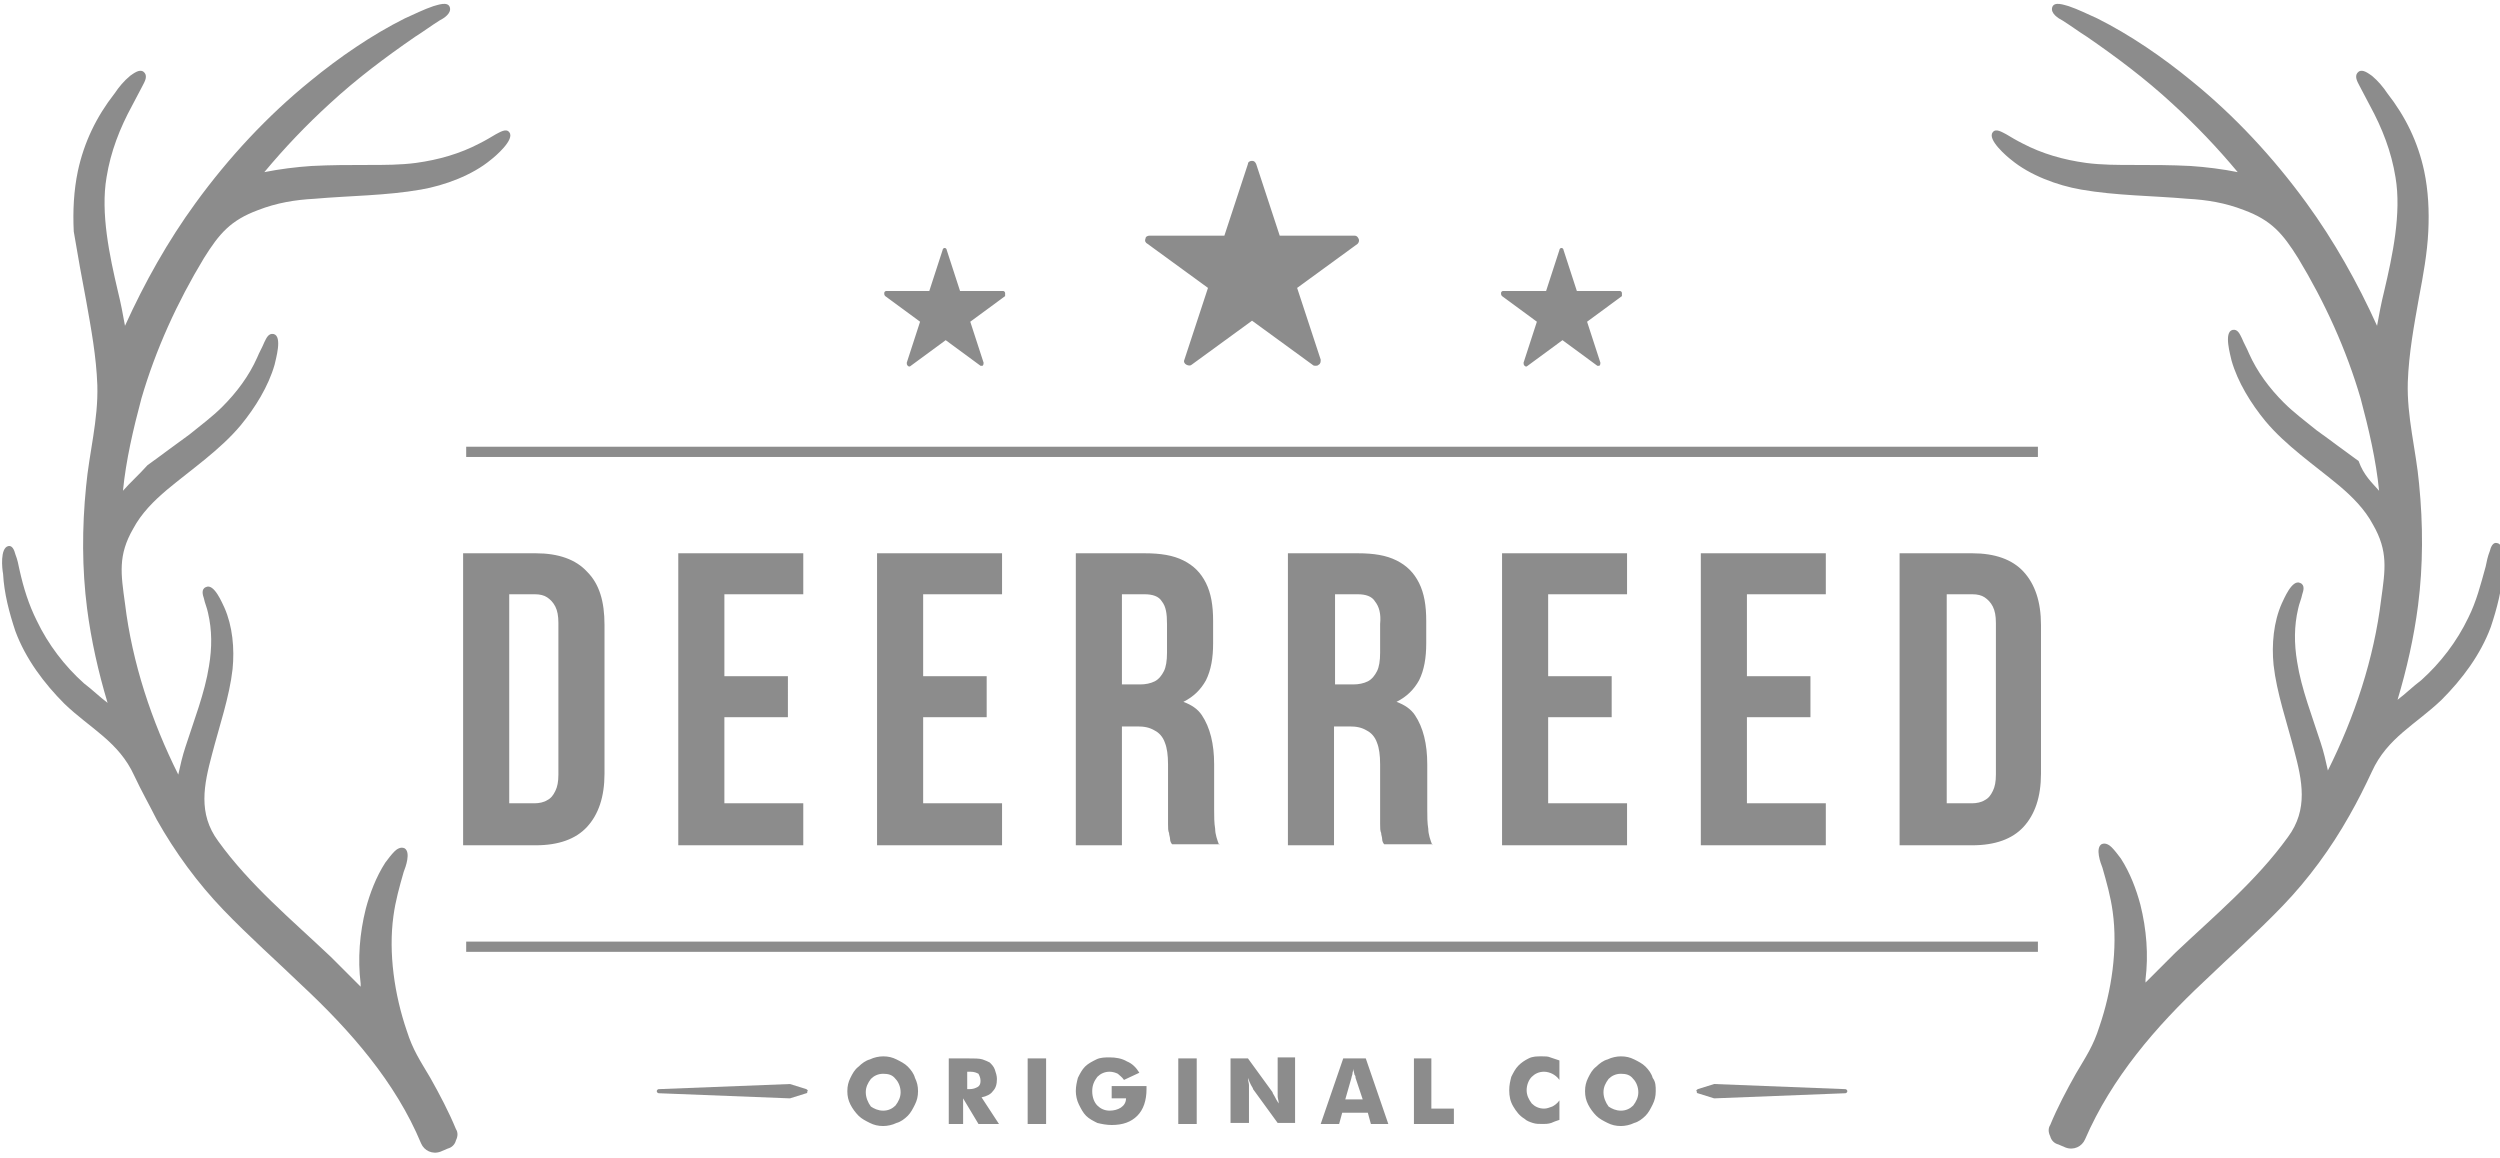 <?xml version="1.0" encoding="utf-8"?>
<!-- Generator: Adobe Illustrator 21.1.0, SVG Export Plug-In . SVG Version: 6.00 Build 0)  -->
<svg version="1.0" id="Layer_1" xmlns="http://www.w3.org/2000/svg" xmlns:xlink="http://www.w3.org/1999/xlink" x="0px" y="0px"
	 viewBox="0 0 244 113" style="enable-background:new 0 0 244 113;" xml:space="preserve">
<style type="text/css">
	.st0{fill-rule:evenodd;clip-rule:evenodd;fill:#8C8C8C;}
	.st1{fill:#8C8C8C;}
</style>
<g>
	<path class="st0" d="M232.2,47.9c-0.3-3-1-6-1.8-9c-1.4-4.8-3.5-9.4-6.1-13.7c-1.5-2.4-2.6-3.7-5.3-4.7c-1.8-0.7-3.6-1-5.5-1.1
		c-3.4-0.3-7-0.3-10.4-0.9c-2.3-0.4-5-1.4-6.8-2.9c-0.4-0.3-2.4-2-1.8-2.7c0.3-0.4,0.9,0,1.3,0.2c0.5,0.3,1,0.6,1.6,0.9
		c1.9,1,4,1.6,6.2,1.9c1.5,0.2,3.1,0.2,4.6,0.2c1.9,0,3.7,0,5.6,0.1c1.5,0.1,3.1,0.3,4.6,0.6c-2-2.4-4.1-4.6-6.4-6.7
		c-2.6-2.4-5.4-4.5-8.3-6.5c-0.8-0.5-1.6-1.1-2.4-1.6c-0.4-0.2-1.2-0.7-1-1.3c0.2-0.6,1.2-0.2,1.6-0.1c0.9,0.3,1.9,0.8,2.8,1.2
		c3.2,1.6,6.4,3.8,9.2,6.1c4.2,3.4,8,7.5,11.2,11.9c2.7,3.7,5,7.8,6.9,12c0.2-1.1,0.4-2.2,0.7-3.4c0.8-3.4,1.7-7.6,1.1-11.1
		c-0.4-2.5-1.3-4.8-2.5-7c-0.3-0.6-0.7-1.3-1-1.9c-0.2-0.4-0.6-1-0.1-1.4c0.4-0.3,1,0.2,1.3,0.4c0.6,0.5,1.1,1.1,1.5,1.7
		c1.8,2.3,3,4.8,3.6,7.6c0.4,1.9,0.5,3.9,0.4,5.9c-0.1,2.1-0.5,4.3-0.9,6.4c-0.5,2.8-1,5.5-1.1,8.3c-0.1,3.4,0.8,6.6,1.1,9.9
		c0.4,4,0.4,8-0.1,11.9c-0.4,3.1-1.1,6.2-2,9.2c0.8-0.6,1.5-1.3,2.3-1.9c1.9-1.7,3.5-3.8,4.6-6.1c0.8-1.6,1.2-3.2,1.7-5
		c0.1-0.5,0.2-1,0.4-1.5c0.1-0.4,0.3-0.9,0.7-0.8c0.8,0.1,0.6,2.1,0.6,2.6c-0.1,1.9-0.6,3.8-1.2,5.6c-1,2.7-2.8,5.1-4.8,7.1
		c-2.5,2.4-5.3,3.7-6.8,7c-0.7,1.5-1.4,2.9-2.2,4.3c-1.8,3.2-4,6.2-6.5,8.8c-2.5,2.6-5.1,4.9-7.7,7.4c-4.7,4.4-9,9.4-11.6,15.4
		c-0.3,0.7-1.1,1.1-1.9,0.8l-0.7-0.3c-0.4-0.1-0.7-0.4-0.8-0.8c-0.2-0.4-0.2-0.8,0-1.1c0.7-1.7,1.6-3.4,2.5-5c1-1.7,1.7-2.7,2.3-4.6
		c1.2-3.5,1.8-7.6,1.3-11.2c-0.2-1.5-0.6-2.9-1-4.3c-0.2-0.5-0.7-1.9-0.1-2.3c0.4-0.2,0.8,0.1,1,0.3c0.3,0.3,0.6,0.7,0.9,1.1
		c0.9,1.4,1.5,3,1.9,4.5c0.6,2.4,0.8,4.9,0.5,7.3c0,0.1,0,0.2,0,0.3c1-1,1.9-1.9,2.9-2.9c3.8-3.6,7.9-7,11-11.3
		c2-2.7,1.4-5.5,0.6-8.5c-0.7-2.7-1.7-5.6-2-8.3c-0.2-2,0-4.2,0.8-6c0.2-0.4,1-2.4,1.8-2c0.5,0.2,0.3,0.8,0.2,1.1
		c-0.1,0.5-0.3,0.9-0.4,1.4c-0.4,1.7-0.4,3.4-0.1,5.2c0.4,2.6,1.5,5.4,2.3,7.9c0.3,0.9,0.5,1.8,0.7,2.7c2.6-5.2,4.5-10.9,5.2-16.7
		c0.4-2.9,0.7-4.7-0.8-7.3c-0.8-1.5-2-2.7-3.3-3.8c-2.4-2-5.2-3.9-7.2-6.3c-1.4-1.7-2.7-3.8-3.3-5.9c-0.1-0.5-0.8-2.8,0.1-3
		c0.5-0.1,0.7,0.4,0.9,0.8c0.2,0.5,0.5,1,0.7,1.5c0.8,1.8,2,3.4,3.4,4.8c1,1,2.1,1.8,3.2,2.7c1.4,1,2.7,2,4.1,3
		C230.7,46.4,231.5,47.1,232.2,47.9z"/>
	<path class="st0" d="M12,47.9c0.3-3,1-6,1.8-9c1.4-4.8,3.5-9.4,6.1-13.7c1.5-2.4,2.6-3.7,5.3-4.7c1.8-0.7,3.6-1,5.5-1.1
		c3.4-0.3,7-0.3,10.4-0.9c2.3-0.4,5-1.4,6.8-2.9c0.4-0.3,2.4-2,1.8-2.7c-0.3-0.4-0.9,0-1.3,0.2c-0.5,0.3-1,0.6-1.6,0.9
		c-1.9,1-4,1.6-6.2,1.9c-1.5,0.2-3.1,0.2-4.6,0.2c-1.9,0-3.7,0-5.6,0.1c-1.5,0.1-3.1,0.3-4.6,0.6c2-2.4,4.1-4.6,6.4-6.7
		c2.6-2.4,5.4-4.5,8.3-6.5c0.8-0.5,1.6-1.1,2.4-1.6c0.4-0.2,1.2-0.7,1-1.3c-0.2-0.6-1.2-0.2-1.6-0.1c-0.9,0.3-1.9,0.8-2.8,1.2
		c-3.2,1.6-6.4,3.8-9.2,6.1c-4.2,3.4-8,7.5-11.2,11.9c-2.7,3.7-5,7.8-6.9,12c-0.2-1.1-0.4-2.2-0.7-3.4c-0.8-3.4-1.7-7.6-1.1-11.1
		c0.4-2.5,1.3-4.8,2.5-7c0.3-0.6,0.7-1.3,1-1.9c0.2-0.4,0.6-1,0.1-1.4c-0.4-0.3-1,0.2-1.3,0.4c-0.6,0.5-1.1,1.1-1.5,1.7
		c-1.8,2.3-3,4.8-3.6,7.6c-0.4,1.9-0.5,3.9-0.4,5.9C7.6,25,8,27.2,8.4,29.3c0.5,2.8,1,5.5,1.1,8.3c0.1,3.4-0.8,6.6-1.1,9.9
		c-0.4,4-0.4,8,0.1,11.9c0.4,3.1,1.1,6.2,2,9.2c-0.8-0.6-1.5-1.3-2.3-1.9c-1.9-1.7-3.5-3.8-4.6-6.1c-0.8-1.6-1.3-3.2-1.7-5
		c-0.1-0.5-0.2-1-0.4-1.5c-0.1-0.4-0.3-0.9-0.7-0.8C0,53.5,0.2,55.5,0.3,56c0.1,1.9,0.6,3.8,1.2,5.6c1,2.7,2.8,5.1,4.8,7.1
		c2.5,2.4,5.3,3.7,6.8,7c0.7,1.5,1.5,2.9,2.2,4.3c1.8,3.2,4,6.2,6.5,8.8c2.5,2.6,5.1,4.9,7.7,7.4c4.7,4.4,9.1,9.4,11.6,15.4
		c0.3,0.7,1.1,1.1,1.9,0.8l0.7-0.3c0.4-0.1,0.7-0.4,0.8-0.8c0.2-0.4,0.2-0.8,0-1.1c-0.7-1.7-1.6-3.4-2.5-5c-1-1.7-1.7-2.7-2.3-4.6
		c-1.2-3.5-1.8-7.6-1.3-11.2c0.2-1.5,0.6-2.9,1-4.3c0.2-0.5,0.7-1.9,0.1-2.3c-0.4-0.2-0.8,0.1-1,0.3c-0.3,0.3-0.6,0.7-0.9,1.1
		c-0.9,1.4-1.5,3-1.9,4.5c-0.6,2.4-0.8,4.9-0.5,7.3c0,0.1,0,0.2,0,0.3c-1-1-1.9-1.9-2.9-2.9c-3.8-3.6-7.9-7-11-11.3
		c-2-2.7-1.4-5.5-0.6-8.5c0.7-2.7,1.7-5.6,2-8.3c0.2-2,0-4.2-0.8-6c-0.2-0.4-1-2.4-1.8-2c-0.5,0.2-0.3,0.8-0.2,1.1
		c0.1,0.5,0.3,0.9,0.4,1.4c0.4,1.7,0.4,3.4,0.1,5.2c-0.4,2.6-1.5,5.4-2.3,7.9c-0.3,0.9-0.5,1.8-0.7,2.7c-2.6-5.2-4.5-10.9-5.2-16.7
		c-0.4-2.9-0.7-4.7,0.8-7.3c0.8-1.5,2-2.7,3.3-3.8c2.4-2,5.2-3.9,7.2-6.3c1.4-1.7,2.7-3.8,3.3-5.9c0.1-0.5,0.8-2.8-0.1-3
		c-0.5-0.1-0.7,0.4-0.9,0.8c-0.2,0.5-0.5,1-0.7,1.5c-0.8,1.8-2,3.4-3.4,4.8c-1,1-2.1,1.8-3.2,2.7c-1.4,1-2.7,2-4.1,3
		C13.5,46.4,12.7,47.1,12,47.9z"/>
</g>
<path class="st1" d="M89.6,106.5c0,0.5-0.1,0.9-0.3,1.3c-0.2,0.4-0.4,0.8-0.7,1.1c-0.3,0.3-0.7,0.6-1.1,0.7
	c-0.4,0.2-0.9,0.3-1.3,0.3c-0.5,0-0.9-0.1-1.3-0.3c-0.4-0.2-0.8-0.4-1.1-0.7c-0.3-0.3-0.6-0.7-0.8-1.1c-0.2-0.4-0.3-0.8-0.3-1.3
	c0-0.5,0.1-0.9,0.3-1.3c0.2-0.4,0.4-0.8,0.8-1.1c0.3-0.3,0.7-0.6,1.1-0.7c0.4-0.2,0.9-0.3,1.3-0.3c0.5,0,0.9,0.1,1.3,0.3
	c0.4,0.2,0.8,0.4,1.1,0.7c0.3,0.3,0.6,0.7,0.7,1.1C89.5,105.6,89.6,106,89.6,106.5L89.6,106.5z M86.2,108.4c0.5,0,0.9-0.2,1.2-0.5
	c0.3-0.4,0.5-0.8,0.5-1.3c0-0.5-0.2-1-0.5-1.3c-0.3-0.4-0.7-0.5-1.2-0.5c-0.5,0-0.9,0.2-1.2,0.5c-0.3,0.4-0.5,0.8-0.5,1.3
	c0,0.5,0.2,1,0.5,1.4C85.3,108.2,85.7,108.4,86.2,108.4L86.2,108.4z M92.6,109.7v-6.4h1.8c0.7,0,1.2,0,1.5,0.1
	c0.3,0.1,0.5,0.2,0.7,0.3c0.2,0.2,0.4,0.4,0.5,0.7c0.1,0.3,0.2,0.6,0.2,0.9c0,0.5-0.1,0.9-0.4,1.2c-0.2,0.3-0.6,0.5-1.1,0.6l1.7,2.6
	h-2l-1.5-2.5v2.5H92.6L92.6,109.7z M94.3,106.3h0.3c0.4,0,0.6-0.1,0.8-0.2c0.2-0.1,0.3-0.3,0.3-0.6c0-0.3-0.1-0.5-0.2-0.7
	c-0.2-0.1-0.4-0.2-0.8-0.2h-0.3V106.3L94.3,106.3z M100.3,109.7v-6.4h1.8v6.4H100.3L100.3,109.7z M108.5,107.3V106h3.4
	c0,0,0,0.1,0,0.1c0,0.1,0,0.1,0,0.2c0,1.1-0.3,2-0.9,2.6c-0.6,0.6-1.4,0.9-2.5,0.9c-0.5,0-1-0.1-1.4-0.2c-0.4-0.2-0.8-0.4-1.1-0.7
	c-0.3-0.3-0.5-0.7-0.7-1.1c-0.2-0.4-0.3-0.9-0.3-1.3c0-0.5,0.1-0.9,0.2-1.3c0.2-0.4,0.4-0.8,0.7-1.1c0.3-0.3,0.7-0.5,1.1-0.7
	c0.4-0.2,0.9-0.2,1.3-0.2c0.6,0,1.2,0.1,1.7,0.4c0.5,0.2,0.9,0.6,1.2,1.1l-1.5,0.7c-0.2-0.3-0.4-0.4-0.6-0.6
	c-0.2-0.1-0.5-0.2-0.8-0.2c-0.5,0-0.9,0.2-1.2,0.5c-0.3,0.4-0.5,0.8-0.5,1.4c0,0.6,0.2,1.1,0.5,1.4c0.3,0.3,0.7,0.5,1.2,0.5
	c0.4,0,0.8-0.1,1.1-0.3c0.3-0.2,0.5-0.5,0.5-0.9H108.5L108.5,107.3z M115,109.7v-6.4h1.8v6.4H115L115,109.7z M120.1,109.7v-6.4h1.7
	l2.4,3.3c0,0.1,0.1,0.2,0.2,0.4c0.1,0.2,0.2,0.4,0.4,0.7c0-0.3-0.1-0.5-0.1-0.7c0-0.2,0-0.4,0-0.6v-3.2h1.7v6.4h-1.7l-2.4-3.3
	c0-0.1-0.1-0.2-0.2-0.4c-0.1-0.2-0.2-0.4-0.3-0.7c0,0.3,0.1,0.5,0.1,0.7c0,0.2,0,0.4,0,0.5v3.2H120.1L120.1,109.7z M131.3,107.3h1.7
	l-0.7-2.1c0-0.1,0-0.2-0.1-0.3c0-0.1-0.1-0.3-0.1-0.6c0,0.2-0.1,0.3-0.1,0.5c0,0.1-0.1,0.3-0.1,0.4L131.3,107.3L131.3,107.3z
	 M128.9,109.7l2.2-6.4h2.2l2.2,6.4h-1.7l-0.3-1.1h-2.5l-0.3,1.1H128.9L128.9,109.7z M138,109.7v-6.4h1.7v4.9h2.2v1.5H138L138,109.7z
	 M152.2,103.5v1.9c-0.2-0.3-0.5-0.5-0.7-0.6s-0.5-0.2-0.8-0.2c-0.5,0-0.9,0.2-1.2,0.5c-0.3,0.3-0.5,0.8-0.5,1.3
	c0,0.5,0.2,0.9,0.5,1.3c0.3,0.3,0.7,0.5,1.2,0.5c0.3,0,0.5-0.1,0.8-0.2c0.2-0.1,0.5-0.3,0.7-0.6v1.9c-0.3,0.1-0.6,0.2-0.8,0.3
	c-0.3,0.1-0.6,0.1-0.8,0.1c-0.4,0-0.7,0-1-0.1c-0.3-0.1-0.6-0.2-0.8-0.4c-0.5-0.3-0.8-0.7-1.1-1.2c-0.3-0.5-0.4-1-0.4-1.6
	c0-0.5,0.1-0.9,0.2-1.3c0.2-0.4,0.4-0.8,0.7-1.1c0.3-0.3,0.6-0.5,1-0.7c0.4-0.2,0.8-0.2,1.3-0.2c0.3,0,0.6,0,0.8,0.1
	C151.6,103.3,151.9,103.4,152.2,103.5L152.2,103.5z M161.6,106.5c0,0.5-0.1,0.9-0.3,1.3c-0.2,0.4-0.4,0.8-0.7,1.1
	c-0.3,0.3-0.7,0.6-1.1,0.7c-0.4,0.2-0.9,0.3-1.3,0.3c-0.5,0-0.9-0.1-1.3-0.3c-0.4-0.2-0.8-0.4-1.1-0.7c-0.3-0.3-0.6-0.7-0.8-1.1
	c-0.2-0.4-0.3-0.8-0.3-1.3c0-0.5,0.1-0.9,0.3-1.3c0.2-0.4,0.4-0.8,0.8-1.1c0.3-0.3,0.7-0.6,1.1-0.7c0.4-0.2,0.9-0.3,1.3-0.3
	c0.5,0,0.9,0.1,1.3,0.3c0.4,0.2,0.8,0.4,1.1,0.7c0.3,0.3,0.6,0.7,0.7,1.1C161.6,105.6,161.6,106,161.6,106.5L161.6,106.5z
	 M158.2,108.4c0.5,0,0.9-0.2,1.2-0.5c0.3-0.4,0.5-0.8,0.5-1.3c0-0.5-0.2-1-0.5-1.3c-0.3-0.4-0.7-0.5-1.2-0.5c-0.5,0-0.9,0.2-1.2,0.5
	c-0.3,0.4-0.5,0.8-0.5,1.3c0,0.5,0.2,1,0.5,1.4C157.3,108.2,157.7,108.4,158.2,108.4z"/>
<path class="st0" d="M45.5,43.6h153.4v1H45.5V43.6L45.5,43.6z M45.5,91.9h153.4v1H45.5V91.9z"/>
<path class="st1" d="M45.2,82.5h7.1c2.2,0,3.9-0.6,5-1.8c1.1-1.2,1.7-2.9,1.7-5.2V61c0-2.3-0.5-4-1.7-5.2c-1.1-1.2-2.8-1.8-5-1.8
	h-7.1V82.5L45.2,82.5z M52.2,58c0.5,0,0.9,0.1,1.2,0.3c0.3,0.2,0.6,0.5,0.8,0.9c0.2,0.4,0.3,0.9,0.3,1.6v14.8c0,0.7-0.1,1.2-0.3,1.6
	c-0.2,0.4-0.4,0.7-0.8,0.9c-0.3,0.2-0.8,0.3-1.2,0.3h-2.5V58H52.2L52.2,58z M70.7,58h7.7V54H66.2v28.5h12.2v-4.1h-7.7v-8.4h6.2V66
	h-6.2V58L70.7,58z M90.1,58h7.7V54H85.6v28.5h12.2v-4.1h-7.7v-8.4h6.2V66h-6.2V58L90.1,58z M119,82.5c-0.2-0.5-0.4-1.1-0.4-1.6
	c-0.1-0.6-0.1-1.2-0.1-1.9v-4.4c0-1-0.1-1.9-0.3-2.7c-0.2-0.8-0.5-1.5-0.9-2.1c-0.4-0.6-1-1-1.8-1.3c1-0.5,1.7-1.2,2.2-2.1
	c0.5-1,0.7-2.2,0.7-3.6v-2.2c0-1.5-0.2-2.7-0.7-3.7c-0.5-1-1.2-1.7-2.2-2.2c-1-0.5-2.2-0.7-3.8-0.7H105v28.5h4.5V70.9h1.5
	c0.7,0,1.2,0.1,1.7,0.4c0.4,0.2,0.8,0.6,1,1.2c0.2,0.5,0.3,1.2,0.3,2.1V79c0,0.6,0,1.1,0,1.4c0,0.4,0,0.7,0.1,0.9
	c0,0.2,0.1,0.4,0.1,0.6c0,0.2,0.1,0.4,0.2,0.5H119L119,82.5z M111.7,58c0.8,0,1.4,0.2,1.7,0.7c0.4,0.5,0.5,1.2,0.5,2.2v2.8
	c0,0.8-0.1,1.4-0.3,1.8c-0.2,0.4-0.5,0.8-0.9,1c-0.4,0.2-0.9,0.3-1.4,0.3h-1.8V58H111.7L111.7,58z M139.8,82.5
	c-0.2-0.5-0.4-1.1-0.4-1.6c-0.1-0.6-0.1-1.2-0.1-1.9v-4.4c0-1-0.1-1.9-0.3-2.7c-0.2-0.8-0.5-1.5-0.9-2.1c-0.4-0.6-1-1-1.8-1.3
	c1-0.5,1.7-1.2,2.2-2.1c0.5-1,0.7-2.2,0.7-3.6v-2.2c0-1.5-0.2-2.7-0.7-3.7c-0.5-1-1.2-1.7-2.2-2.2c-1-0.5-2.2-0.7-3.8-0.7h-6.8v28.5
	h4.5V70.9h1.5c0.7,0,1.2,0.1,1.7,0.4c0.4,0.2,0.8,0.6,1,1.2c0.2,0.5,0.3,1.2,0.3,2.1V79c0,0.6,0,1.1,0,1.4c0,0.4,0,0.7,0.1,0.9
	c0,0.2,0.1,0.4,0.1,0.6c0,0.2,0.1,0.4,0.2,0.5H139.8L139.8,82.5z M132.5,58c0.8,0,1.4,0.2,1.7,0.7c0.4,0.5,0.6,1.2,0.5,2.2v2.8
	c0,0.8-0.1,1.4-0.3,1.8c-0.2,0.4-0.5,0.8-0.9,1c-0.4,0.2-0.9,0.3-1.4,0.3h-1.8V58H132.5L132.5,58z M151.1,58h7.7V54h-12.2v28.5h12.2
	v-4.1h-7.7v-8.4h6.2V66h-6.2V58L151.1,58z M170.5,58h7.7V54H166v28.5h12.2v-4.1h-7.7v-8.4h6.2V66h-6.2V58L170.5,58z M185.4,82.5h7.1
	c2.2,0,3.9-0.6,5-1.8c1.1-1.2,1.7-2.9,1.7-5.2V61c0-2.3-0.6-4-1.7-5.2c-1.1-1.2-2.8-1.8-5-1.8h-7.1V82.5L185.4,82.5z M192.5,58
	c0.5,0,0.9,0.1,1.2,0.3c0.3,0.2,0.6,0.5,0.8,0.9c0.2,0.4,0.3,0.9,0.3,1.6v14.8c0,0.7-0.1,1.2-0.3,1.6c-0.2,0.4-0.4,0.7-0.8,0.9
	c-0.3,0.2-0.8,0.3-1.2,0.3h-2.5V58H192.5z"/>
<path class="st0" d="M165.7,106.3l1.6-0.5l12.8,0.5c0.1,0,0.2,0.1,0.2,0.2c0,0.1-0.1,0.2-0.2,0.2l-12.8,0.5l-1.6-0.5
	c-0.1,0-0.1-0.1-0.1-0.2C165.5,106.4,165.6,106.4,165.7,106.3L165.7,106.3z M78.7,106.3l-1.6-0.5l-12.8,0.5c-0.1,0-0.2,0.1-0.2,0.2
	c0,0.1,0.1,0.2,0.2,0.2l12.8,0.5l1.6-0.5c0.1,0,0.1-0.1,0.1-0.2C78.9,106.4,78.8,106.4,78.7,106.3z"/>
<path class="st1" d="M132.6,23.3c-0.1-0.2-0.2-0.3-0.4-0.3l0,0l-7.3,0l-2.3-7c-0.1-0.2-0.2-0.3-0.4-0.3c-0.2,0-0.4,0.1-0.4,0.3
	l-2.3,7l-7.3,0l0,0c-0.2,0-0.4,0.1-0.4,0.3c-0.1,0.2,0,0.4,0.2,0.5l5.9,4.3l-2.3,7c-0.1,0.2,0,0.4,0.2,0.5c0.2,0.1,0.4,0.1,0.5,0
	l5.9-4.3l5.9,4.3c0.1,0.1,0.2,0.1,0.3,0.1c0.1,0,0.2,0,0.3-0.1c0.2-0.1,0.2-0.3,0.2-0.5l-2.3-7l5.9-4.3
	C132.6,23.7,132.7,23.5,132.6,23.3L132.6,23.3z M158.3,28.6c0-0.1-0.1-0.2-0.2-0.2l0,0l-4.2,0l-1.3-4c0-0.1-0.1-0.2-0.2-0.2
	c-0.1,0-0.2,0.1-0.2,0.2l-1.3,4l-4.2,0h0c-0.1,0-0.2,0.1-0.2,0.2c0,0.1,0,0.2,0.1,0.3l3.4,2.5l-1.3,4c0,0.1,0,0.2,0.1,0.3
	c0.1,0.1,0.2,0.1,0.3,0l3.4-2.5l3.4,2.5c0,0,0.1,0,0.1,0c0.1,0,0.1,0,0.1,0c0.1-0.1,0.1-0.2,0.1-0.3l-1.3-4l3.4-2.5
	C158.3,28.8,158.3,28.7,158.3,28.6L158.3,28.6z M98.1,28.6c0-0.1-0.1-0.2-0.2-0.2l0,0l-4.2,0l-1.3-4c0-0.1-0.1-0.2-0.2-0.2
	c-0.1,0-0.2,0.1-0.2,0.2l-1.3,4l-4.2,0l0,0c-0.1,0-0.2,0.1-0.2,0.2c0,0.1,0,0.2,0.1,0.3l3.4,2.5l-1.3,4c0,0.1,0,0.2,0.1,0.3
	c0.1,0.1,0.2,0.1,0.3,0l3.4-2.5l3.4,2.5c0,0,0.1,0,0.1,0c0.1,0,0.1,0,0.1,0c0.1-0.1,0.1-0.2,0.1-0.3l-1.3-4l3.4-2.5
	C98.1,28.8,98.1,28.7,98.1,28.6z"/>
</svg>
